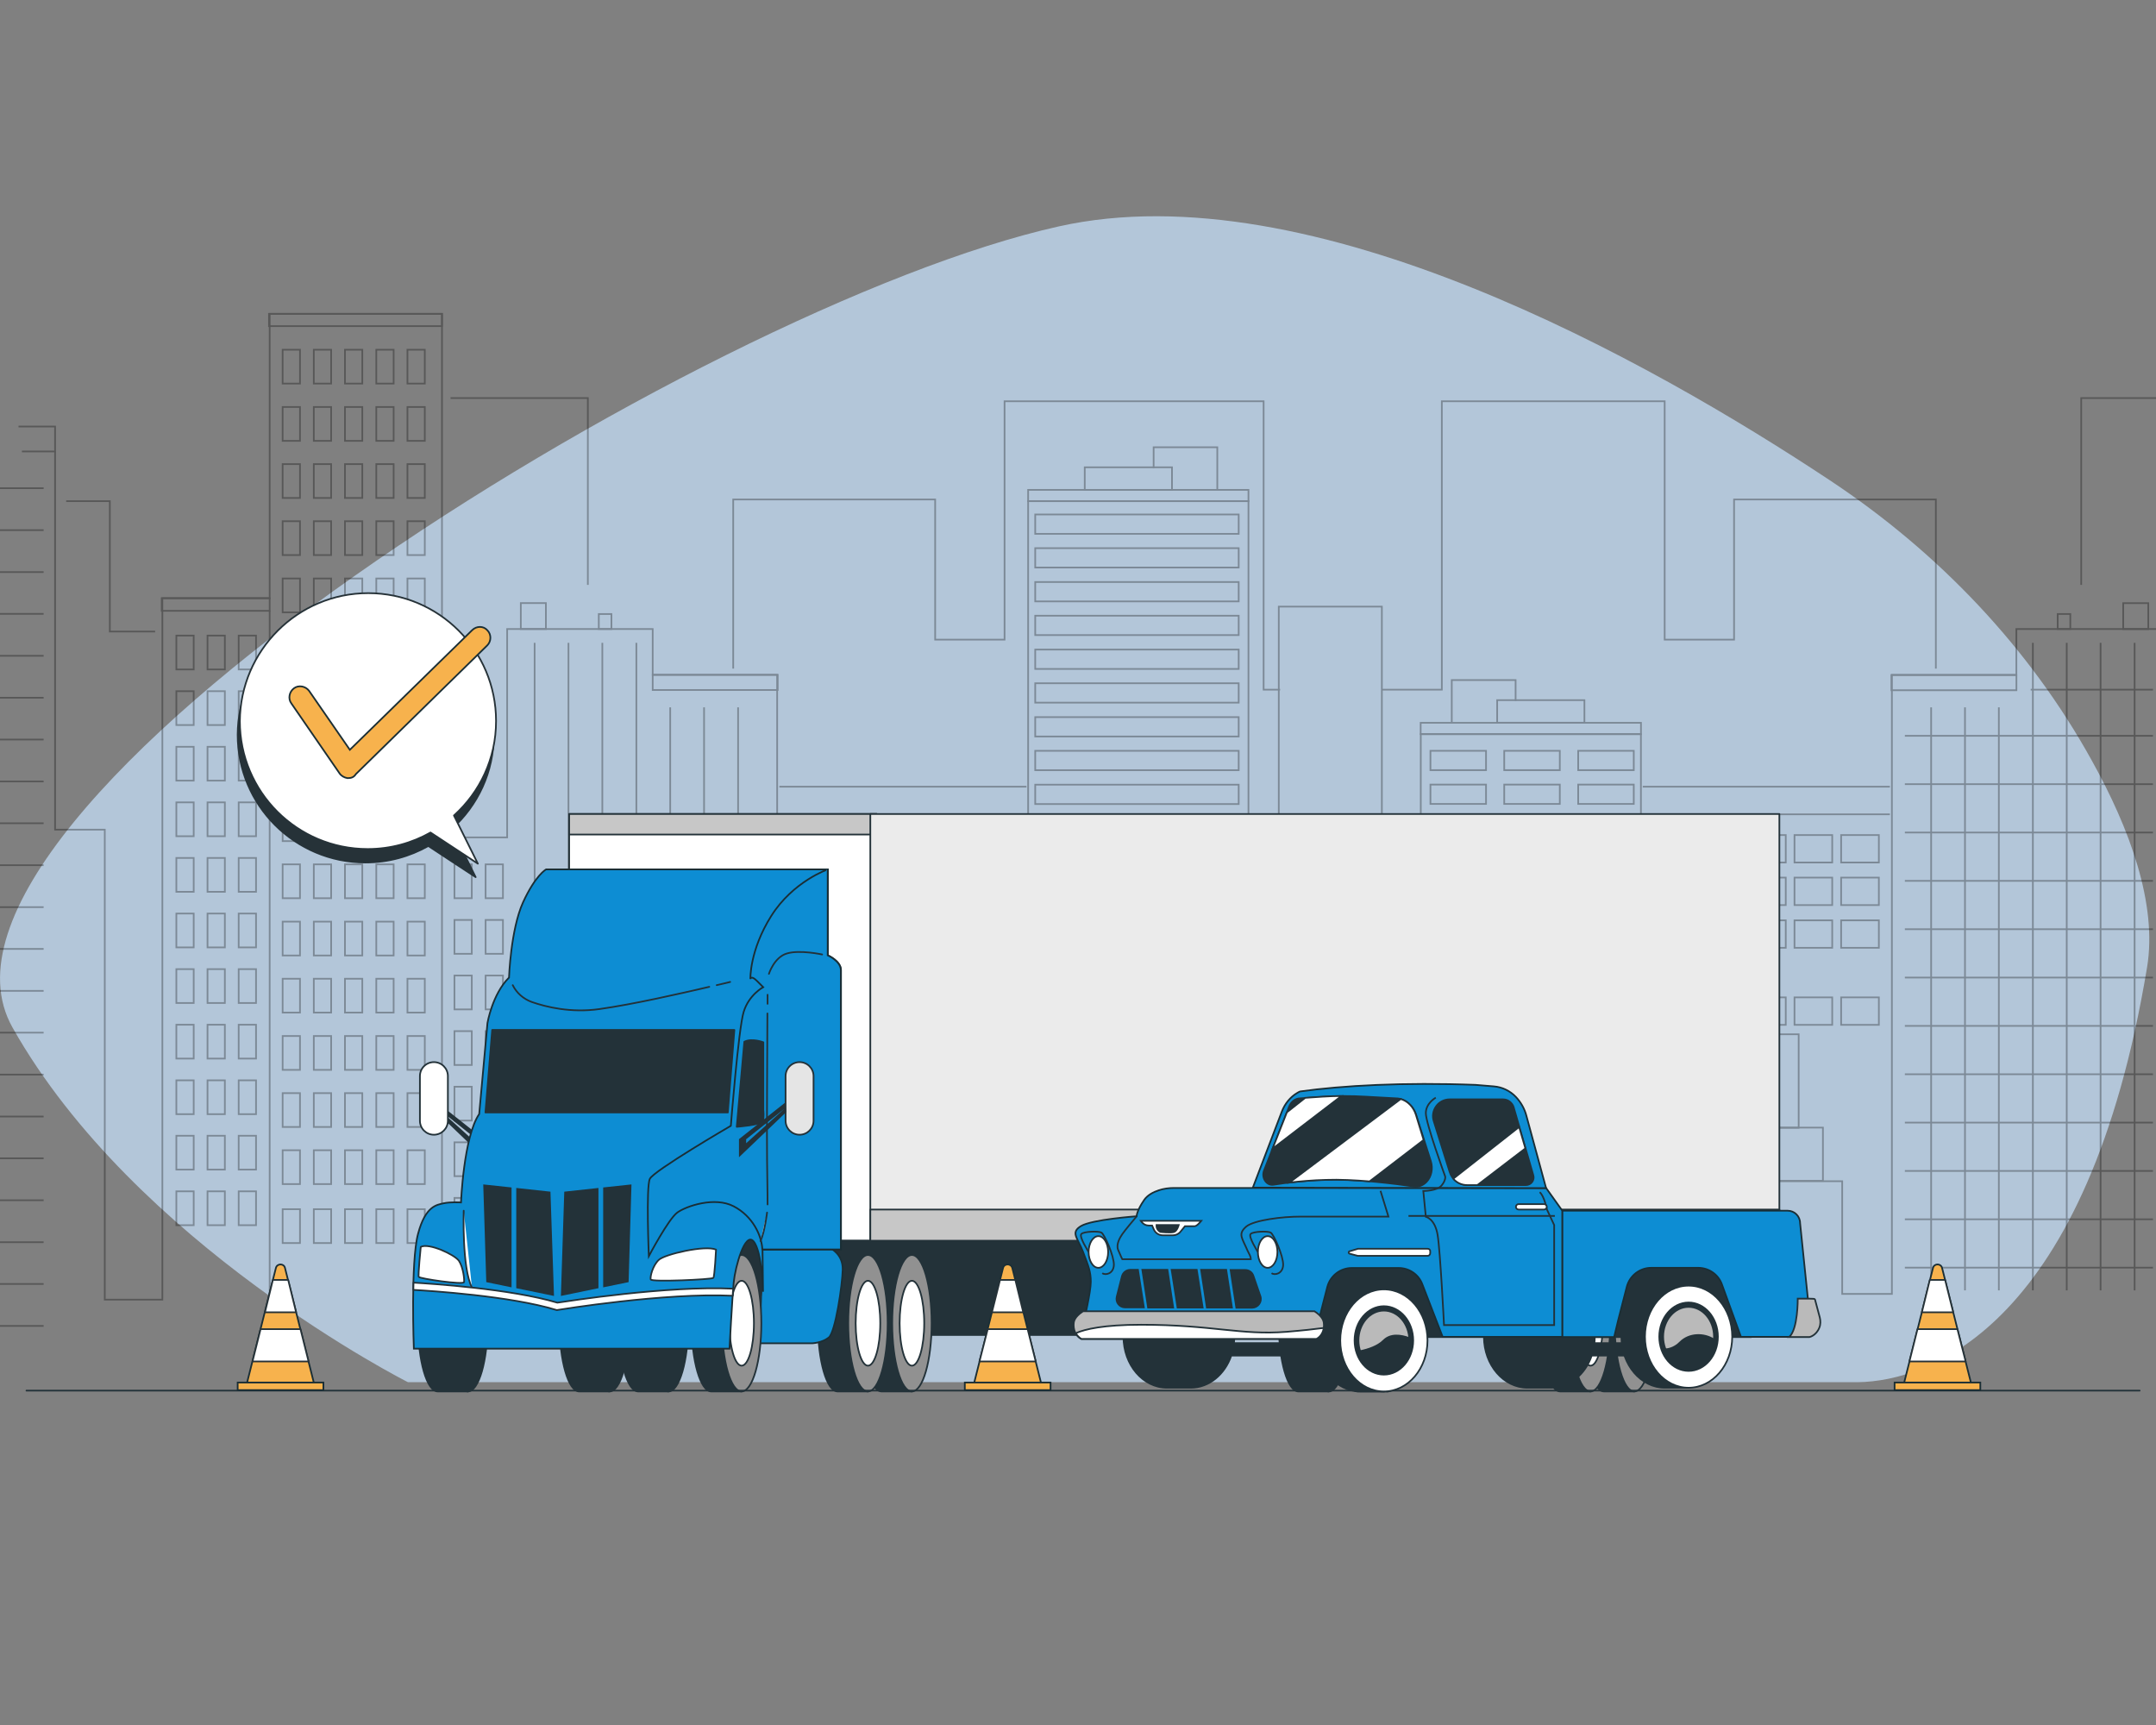 <?xml version="1.0" encoding="utf-8"?>
<!-- Generator: Adobe Illustrator 27.9.0, SVG Export Plug-In . SVG Version: 6.00 Build 0)  -->
<svg version="1.1" id="Слой_1" xmlns="http://www.w3.org/2000/svg" xmlns:xlink="http://www.w3.org/1999/xlink" x="0px" y="0px"
	 viewBox="0 0 1280 1024" style="enable-background:new 0 0 1280 1024;" xml:space="preserve">
<rect x="0" y="0" width="1280" height="1024" fill="#808080" stroke="none"/>
<style type="text/css">
	.st0{opacity:0.7;fill:#CAE5FF;}
	.st1{opacity:0.31;}
	.st2{fill:none;stroke:#000000;stroke-miterlimit:10;}
	.st3{fill:#233239;stroke:#233239;stroke-linecap:round;stroke-linejoin:round;stroke-miterlimit:10;}
	.st4{fill:#FFFFFF;stroke:#233239;stroke-linecap:round;stroke-linejoin:round;stroke-miterlimit:10;}
	.st5{fill:#C7C7C7;stroke:#233239;stroke-linecap:round;stroke-linejoin:round;stroke-miterlimit:10;}
	.st6{fill:#EBEBEB;stroke:#233239;stroke-linecap:round;stroke-linejoin:round;stroke-miterlimit:10;}
	.st7{fill:#233239;stroke:#233239;stroke-width:0.75;stroke-miterlimit:10;}
	.st8{fill:#919191;stroke:#233239;stroke-linecap:round;stroke-linejoin:round;stroke-miterlimit:10;}
	.st9{fill:#0D8DD3;stroke:#1A2E35;stroke-miterlimit:10;}
	.st10{fill:none;stroke:#233239;stroke-linecap:round;stroke-linejoin:round;stroke-miterlimit:10;}
	.st11{fill:#233239;}
	.st12{fill:#E5E5E5;stroke:#233239;stroke-linecap:round;stroke-linejoin:round;stroke-miterlimit:10;}
	.st13{fill:#233239;stroke:#233239;stroke-miterlimit:10;}
	.st14{fill:#FFFFFF;stroke:#233239;stroke-miterlimit:10;}
	.st15{fill:#BABABA;stroke:#233239;stroke-miterlimit:10;}
	.st16{fill:none;stroke:#233239;stroke-miterlimit:10;}
	.st17{fill:#F7B24D;stroke:#1A2E35;stroke-miterlimit:10;}
	.st18{fill:#FFFFFF;stroke:#263238;stroke-linecap:round;stroke-linejoin:round;stroke-miterlimit:10;}
	.st19{fill:#263238;stroke:#263238;stroke-linecap:round;stroke-linejoin:round;stroke-miterlimit:10;}
</style>
<path class="st0" d="M1241.9,451.5c-36.9-66.8-90.8-123.5-155.7-166.5c-106.1-70.3-307.5-184.1-457.6-150.6
	C415.3,181.9-65.1,481.1,7.4,609.9c72.5,128.8,234.8,210.6,234.8,210.6H1103c43.3-0.6,136.5-34.4,171.7-246.3
	C1280.9,536.7,1264.4,491.9,1241.9,451.5z"/>
<g class="st1">
	<g>
		<polyline class="st2" points="32.7,268 32.7,492.5 62.2,492.5 62.2,771.5 96.4,771.5 96.4,355.1 160.1,355.1 160.1,186.3 
			262.4,186.3 262.4,497.1 301.1,497.1 301.1,373.4 387.5,373.4 387.5,400.6 461.4,400.6 461.4,768.1 491,768.1 491,701.2 
			571.7,701.2 571.7,767 610.4,767 610.4,297.5 741.2,297.5 741.2,746.6 778.7,746.6 		"/>
		<polyline class="st2" points="13,268 32.7,268 32.7,253.2 11,253.2 		"/>
		<rect x="96" y="355.1" class="st2" width="64.1" height="7.5"/>
		<rect x="159.7" y="186.3" class="st2" width="102.7" height="7.3"/>
		<rect x="309.2" y="358" class="st2" width="14.9" height="15.4"/>
		<rect x="355.5" y="364.5" class="st2" width="7.5" height="8.9"/>
		<rect x="387.5" y="400.6" class="st2" width="74.2" height="9"/>
		<rect x="610.4" y="290.8" class="st2" width="130.8" height="6.7"/>
		<rect x="644" y="277.4" class="st2" width="51.8" height="13.4"/>
		<polyline class="st2" points="684.9,277.9 684.9,265.5 722.7,265.5 722.7,290.3 		"/>
		<polyline class="st2" points="435.3,396.9 435.3,296.5 555.2,296.5 555.2,379.7 596.4,379.7 596.4,238.2 750.2,238.2 750.2,409.4 
			760,409.4 		"/>
		<polyline class="st2" points="349,347.2 349,236.3 267.5,236.3 		"/>
		<polyline class="st2" points="92.1,374.9 65.2,374.9 65.2,297.5 39.3,297.5 		"/>
		<g>
			<rect x="167.8" y="207.6" class="st2" width="10.3" height="20.1"/>
			<rect x="186.3" y="207.6" class="st2" width="10.3" height="20.1"/>
			<rect x="204.8" y="207.6" class="st2" width="10.3" height="20.1"/>
			<rect x="223.4" y="207.6" class="st2" width="10.3" height="20.1"/>
			<rect x="241.9" y="207.6" class="st2" width="10.3" height="20.1"/>
		</g>
		<g>
			<rect x="167.8" y="241.6" class="st2" width="10.3" height="20.1"/>
			<rect x="186.3" y="241.6" class="st2" width="10.3" height="20.1"/>
			<rect x="204.8" y="241.6" class="st2" width="10.3" height="20.1"/>
			<rect x="223.4" y="241.6" class="st2" width="10.3" height="20.1"/>
			<rect x="241.9" y="241.6" class="st2" width="10.3" height="20.1"/>
		</g>
		<g>
			<rect x="167.8" y="275.5" class="st2" width="10.3" height="20.1"/>
			<rect x="186.3" y="275.5" class="st2" width="10.3" height="20.1"/>
			<rect x="204.8" y="275.5" class="st2" width="10.3" height="20.1"/>
			<rect x="223.4" y="275.5" class="st2" width="10.3" height="20.1"/>
			<rect x="241.9" y="275.5" class="st2" width="10.3" height="20.1"/>
		</g>
		<g>
			<rect x="167.8" y="309.4" class="st2" width="10.3" height="20.1"/>
			<rect x="186.3" y="309.4" class="st2" width="10.3" height="20.1"/>
			<rect x="204.8" y="309.4" class="st2" width="10.3" height="20.1"/>
			<rect x="223.4" y="309.4" class="st2" width="10.3" height="20.1"/>
			<rect x="241.9" y="309.4" class="st2" width="10.3" height="20.1"/>
		</g>
		<g>
			<rect x="167.8" y="343.4" class="st2" width="10.3" height="20.1"/>
			<rect x="186.3" y="343.4" class="st2" width="10.3" height="20.1"/>
			<rect x="204.8" y="343.4" class="st2" width="10.3" height="20.1"/>
			<rect x="223.4" y="343.4" class="st2" width="10.3" height="20.1"/>
			<rect x="241.9" y="343.4" class="st2" width="10.3" height="20.1"/>
		</g>
		<g>
			<rect x="167.8" y="377.3" class="st2" width="10.3" height="20.1"/>
			<rect x="186.3" y="377.3" class="st2" width="10.3" height="20.1"/>
			<rect x="204.8" y="377.3" class="st2" width="10.3" height="20.1"/>
			<rect x="223.4" y="377.3" class="st2" width="10.3" height="20.1"/>
			<rect x="241.9" y="377.3" class="st2" width="10.3" height="20.1"/>
		</g>
		<g>
			<g>
				<rect x="104.7" y="377.3" class="st2" width="10.3" height="20.1"/>
				<rect x="123.2" y="377.3" class="st2" width="10.3" height="20.1"/>
				<rect x="141.7" y="377.3" class="st2" width="10.3" height="20.1"/>
			</g>
			<g>
				<rect x="104.7" y="410.3" class="st2" width="10.3" height="20.1"/>
				<rect x="123.2" y="410.3" class="st2" width="10.3" height="20.1"/>
				<rect x="141.7" y="410.3" class="st2" width="10.3" height="20.1"/>
			</g>
			<g>
				<rect x="104.7" y="443.3" class="st2" width="10.3" height="20.1"/>
				<rect x="123.2" y="443.3" class="st2" width="10.3" height="20.1"/>
				<rect x="141.7" y="443.3" class="st2" width="10.3" height="20.1"/>
			</g>
			<g>
				<rect x="104.7" y="476.3" class="st2" width="10.3" height="20.1"/>
				<rect x="123.2" y="476.3" class="st2" width="10.3" height="20.1"/>
				<rect x="141.7" y="476.3" class="st2" width="10.3" height="20.1"/>
			</g>
			<g>
				<rect x="104.7" y="509.3" class="st2" width="10.3" height="20.1"/>
				<rect x="123.2" y="509.3" class="st2" width="10.3" height="20.1"/>
				<rect x="141.7" y="509.3" class="st2" width="10.3" height="20.1"/>
			</g>
			<g>
				<rect x="104.7" y="542.3" class="st2" width="10.3" height="20.1"/>
				<rect x="123.2" y="542.3" class="st2" width="10.3" height="20.1"/>
				<rect x="141.7" y="542.3" class="st2" width="10.3" height="20.1"/>
			</g>
			<g>
				<rect x="104.7" y="575.3" class="st2" width="10.3" height="20.1"/>
				<rect x="123.2" y="575.3" class="st2" width="10.3" height="20.1"/>
				<rect x="141.7" y="575.3" class="st2" width="10.3" height="20.1"/>
			</g>
			<g>
				<rect x="104.7" y="608.3" class="st2" width="10.3" height="20.1"/>
				<rect x="123.2" y="608.3" class="st2" width="10.3" height="20.1"/>
				<rect x="141.7" y="608.3" class="st2" width="10.3" height="20.1"/>
			</g>
			<g>
				<rect x="104.7" y="641.3" class="st2" width="10.3" height="20.1"/>
				<rect x="123.2" y="641.3" class="st2" width="10.3" height="20.1"/>
				<rect x="141.7" y="641.3" class="st2" width="10.3" height="20.1"/>
			</g>
			<g>
				<rect x="104.7" y="674.2" class="st2" width="10.3" height="20.1"/>
				<rect x="123.2" y="674.2" class="st2" width="10.3" height="20.1"/>
				<rect x="141.7" y="674.2" class="st2" width="10.3" height="20.1"/>
			</g>
			<g>
				<rect x="104.7" y="707.2" class="st2" width="10.3" height="20.1"/>
				<rect x="123.2" y="707.2" class="st2" width="10.3" height="20.1"/>
				<rect x="141.7" y="707.2" class="st2" width="10.3" height="20.1"/>
			</g>
		</g>
		<g>
			<g>
				<rect x="269.8" y="513.1" class="st2" width="10.3" height="20.1"/>
				<rect x="288.3" y="513.1" class="st2" width="10.3" height="20.1"/>
			</g>
			<g>
				<rect x="269.8" y="546.1" class="st2" width="10.3" height="20.1"/>
				<rect x="288.3" y="546.1" class="st2" width="10.3" height="20.1"/>
			</g>
			<g>
				<rect x="269.8" y="579.1" class="st2" width="10.3" height="20.1"/>
				<rect x="288.3" y="579.1" class="st2" width="10.3" height="20.1"/>
			</g>
			<g>
				<rect x="269.8" y="612.1" class="st2" width="10.3" height="20.1"/>
				<rect x="288.3" y="612.1" class="st2" width="10.3" height="20.1"/>
			</g>
			<g>
				<rect x="269.8" y="645.1" class="st2" width="10.3" height="20.1"/>
				<rect x="288.3" y="645.1" class="st2" width="10.3" height="20.1"/>
			</g>
			<g>
				<rect x="269.8" y="678.1" class="st2" width="10.3" height="20.1"/>
				<rect x="288.3" y="678.1" class="st2" width="10.3" height="20.1"/>
			</g>
			<g>
				<rect x="269.8" y="711.1" class="st2" width="10.3" height="20.1"/>
				<rect x="288.3" y="711.1" class="st2" width="10.3" height="20.1"/>
			</g>
		</g>
		<g>
			<rect x="167.8" y="411.3" class="st2" width="10.3" height="20.1"/>
			<rect x="186.3" y="411.3" class="st2" width="10.3" height="20.1"/>
			<rect x="204.8" y="411.3" class="st2" width="10.3" height="20.1"/>
			<rect x="223.4" y="411.3" class="st2" width="10.3" height="20.1"/>
			<rect x="241.9" y="411.3" class="st2" width="10.3" height="20.1"/>
		</g>
		<g>
			<rect x="167.8" y="445.2" class="st2" width="10.3" height="20.1"/>
			<rect x="186.3" y="445.2" class="st2" width="10.3" height="20.1"/>
			<rect x="204.8" y="445.2" class="st2" width="10.3" height="20.1"/>
			<rect x="223.4" y="445.2" class="st2" width="10.3" height="20.1"/>
			<rect x="241.9" y="445.2" class="st2" width="10.3" height="20.1"/>
		</g>
		<g>
			<rect x="167.8" y="479.2" class="st2" width="10.3" height="20.1"/>
			<rect x="186.3" y="479.2" class="st2" width="10.3" height="20.1"/>
			<rect x="204.8" y="479.2" class="st2" width="10.3" height="20.1"/>
			<rect x="223.4" y="479.2" class="st2" width="10.3" height="20.1"/>
			<rect x="241.9" y="479.2" class="st2" width="10.3" height="20.1"/>
		</g>
		<g>
			<rect x="167.8" y="513.1" class="st2" width="10.3" height="20.1"/>
			<rect x="186.3" y="513.1" class="st2" width="10.3" height="20.1"/>
			<rect x="204.8" y="513.1" class="st2" width="10.3" height="20.1"/>
			<rect x="223.4" y="513.1" class="st2" width="10.3" height="20.1"/>
			<rect x="241.9" y="513.1" class="st2" width="10.3" height="20.1"/>
		</g>
		<g>
			<rect x="167.8" y="547.1" class="st2" width="10.3" height="20.1"/>
			<rect x="186.3" y="547.1" class="st2" width="10.3" height="20.1"/>
			<rect x="204.8" y="547.1" class="st2" width="10.3" height="20.1"/>
			<rect x="223.4" y="547.1" class="st2" width="10.3" height="20.1"/>
			<rect x="241.9" y="547.1" class="st2" width="10.3" height="20.1"/>
		</g>
		<g>
			<rect x="167.8" y="581" class="st2" width="10.3" height="20.1"/>
			<rect x="186.3" y="581" class="st2" width="10.3" height="20.1"/>
			<rect x="204.8" y="581" class="st2" width="10.3" height="20.1"/>
			<rect x="223.4" y="581" class="st2" width="10.3" height="20.1"/>
			<rect x="241.9" y="581" class="st2" width="10.3" height="20.1"/>
		</g>
		<g>
			<rect x="167.8" y="615" class="st2" width="10.3" height="20.1"/>
			<rect x="186.3" y="615" class="st2" width="10.3" height="20.1"/>
			<rect x="204.8" y="615" class="st2" width="10.3" height="20.1"/>
			<rect x="223.4" y="615" class="st2" width="10.3" height="20.1"/>
			<rect x="241.9" y="615" class="st2" width="10.3" height="20.1"/>
		</g>
		<g>
			<rect x="167.8" y="648.9" class="st2" width="10.3" height="20.1"/>
			<rect x="186.3" y="648.9" class="st2" width="10.3" height="20.1"/>
			<rect x="204.8" y="648.9" class="st2" width="10.3" height="20.1"/>
			<rect x="223.4" y="648.9" class="st2" width="10.3" height="20.1"/>
			<rect x="241.9" y="648.9" class="st2" width="10.3" height="20.1"/>
		</g>
		<g>
			<rect x="167.8" y="682.8" class="st2" width="10.3" height="20.1"/>
			<rect x="186.3" y="682.8" class="st2" width="10.3" height="20.1"/>
			<rect x="204.8" y="682.8" class="st2" width="10.3" height="20.1"/>
			<rect x="223.4" y="682.8" class="st2" width="10.3" height="20.1"/>
			<rect x="241.9" y="682.8" class="st2" width="10.3" height="20.1"/>
		</g>
		<g>
			<rect x="167.8" y="717.8" class="st2" width="10.3" height="20.1"/>
			<rect x="186.3" y="717.8" class="st2" width="10.3" height="20.1"/>
			<rect x="204.8" y="717.8" class="st2" width="10.3" height="20.1"/>
			<rect x="223.4" y="717.8" class="st2" width="10.3" height="20.1"/>
			<rect x="241.9" y="717.8" class="st2" width="10.3" height="20.1"/>
		</g>
		<line class="st2" x1="160.1" y1="362.5" x2="160.1" y2="771.8"/>
		<line class="st2" x1="317.4" y1="381.6" x2="317.4" y2="766"/>
		<line class="st2" x1="337.5" y1="381.6" x2="337.5" y2="766"/>
		<line class="st2" x1="357.6" y1="381.6" x2="357.6" y2="766"/>
		<line class="st2" x1="377.8" y1="381.6" x2="377.8" y2="766"/>
		<line class="st2" x1="397.9" y1="419.9" x2="397.9" y2="766"/>
		<line class="st2" x1="418" y1="419.9" x2="418" y2="766"/>
		<line class="st2" x1="438.2" y1="419.9" x2="438.2" y2="766"/>
		<line class="st2" x1="-1.9" y1="289.8" x2="25.9" y2="289.8"/>
		<line class="st2" x1="-1.9" y1="314.7" x2="25.9" y2="314.7"/>
		<line class="st2" x1="-1.9" y1="339.6" x2="25.9" y2="339.6"/>
		<line class="st2" x1="-1.9" y1="364.4" x2="25.9" y2="364.4"/>
		<line class="st2" x1="-1.9" y1="389.3" x2="25.9" y2="389.3"/>
		<line class="st2" x1="-1.9" y1="414.2" x2="25.9" y2="414.2"/>
		<line class="st2" x1="-1.9" y1="439" x2="25.9" y2="439"/>
		<line class="st2" x1="-1.9" y1="463.9" x2="25.9" y2="463.9"/>
		<line class="st2" x1="-1.9" y1="488.7" x2="25.9" y2="488.7"/>
		<line class="st2" x1="-1.9" y1="513.6" x2="25.9" y2="513.6"/>
		<line class="st2" x1="-1.9" y1="538.5" x2="25.9" y2="538.5"/>
		<line class="st2" x1="-1.9" y1="563.3" x2="25.9" y2="563.3"/>
		<line class="st2" x1="-1.9" y1="588.2" x2="25.9" y2="588.2"/>
		<line class="st2" x1="-1.9" y1="613" x2="25.9" y2="613"/>
		<line class="st2" x1="-1.9" y1="637.9" x2="25.9" y2="637.9"/>
		<line class="st2" x1="-1.9" y1="662.8" x2="25.9" y2="662.8"/>
		<line class="st2" x1="-1.9" y1="687.6" x2="25.9" y2="687.6"/>
		<line class="st2" x1="-1.9" y1="712.5" x2="25.9" y2="712.5"/>
		<line class="st2" x1="-1.9" y1="737.4" x2="25.9" y2="737.4"/>
		<line class="st2" x1="-1.9" y1="762.2" x2="25.9" y2="762.2"/>
		<line class="st2" x1="-1.9" y1="787.1" x2="25.9" y2="787.1"/>
		<rect x="614.6" y="445.7" class="st2" width="120.8" height="11.5"/>
		<rect x="614.6" y="425.7" class="st2" width="120.8" height="11.5"/>
		<rect x="614.6" y="405.6" class="st2" width="120.8" height="11.5"/>
		<rect x="614.6" y="385.6" class="st2" width="120.8" height="11.5"/>
		<rect x="614.6" y="365.5" class="st2" width="120.8" height="11.5"/>
		<rect x="614.6" y="345.5" class="st2" width="120.8" height="11.5"/>
		<rect x="614.6" y="325.4" class="st2" width="120.8" height="11.5"/>
		<rect x="614.6" y="305.4" class="st2" width="120.8" height="11.5"/>
		<rect x="614.6" y="465.8" class="st2" width="120.8" height="11.5"/>
		<rect x="614.6" y="485.9" class="st2" width="120.8" height="11.5"/>
		<rect x="614.6" y="505.9" class="st2" width="120.8" height="11.5"/>
		<rect x="614.6" y="526" class="st2" width="120.8" height="11.5"/>
		<rect x="614.6" y="546.1" class="st2" width="120.8" height="11.5"/>
		<rect x="614.6" y="566.2" class="st2" width="120.8" height="11.5"/>
		<rect x="614.6" y="586.3" class="st2" width="120.8" height="11.5"/>
		<rect x="614.6" y="606.4" class="st2" width="120.8" height="11.5"/>
		<rect x="614.6" y="626.4" class="st2" width="120.8" height="11.5"/>
		<rect x="614.6" y="646.5" class="st2" width="120.8" height="11.5"/>
		<rect x="614.6" y="666.6" class="st2" width="120.8" height="11.5"/>
		<rect x="614.6" y="686.7" class="st2" width="120.8" height="11.5"/>
		<rect x="614.6" y="706.8" class="st2" width="120.8" height="11.5"/>
		<rect x="614.6" y="726.8" class="st2" width="120.8" height="11.5"/>
		<rect x="614.6" y="746.9" class="st2" width="120.8" height="11.5"/>
		<rect x="614.6" y="767" class="st2" width="120.8" height="11.5"/>
		<rect x="502.4" y="669.5" class="st2" width="60.4" height="31.6"/>
		<rect x="516.8" y="614" class="st2" width="31.6" height="55.5"/>
		<line class="st2" x1="262.4" y1="497.1" x2="262.4" y2="771"/>
		<line class="st2" x1="609.4" y1="467" x2="462.7" y2="467"/>
		<line class="st2" x1="609.4" y1="483.4" x2="462.7" y2="483.4"/>
		<g>
			<rect x="469.2" y="495.6" class="st2" width="22.4" height="16.3"/>
			<rect x="496.8" y="495.6" class="st2" width="22.4" height="16.3"/>
			<rect x="524.4" y="495.6" class="st2" width="22.4" height="16.3"/>
			<rect x="552" y="495.6" class="st2" width="22.4" height="16.3"/>
			<rect x="579.6" y="495.6" class="st2" width="22.4" height="16.3"/>
		</g>
		<g>
			<rect x="469.2" y="521" class="st2" width="22.4" height="16.3"/>
			<rect x="496.8" y="521" class="st2" width="22.4" height="16.3"/>
			<rect x="524.4" y="521" class="st2" width="22.4" height="16.3"/>
			<rect x="552" y="521" class="st2" width="22.4" height="16.3"/>
			<rect x="579.6" y="521" class="st2" width="22.4" height="16.3"/>
		</g>
		<g>
			<rect x="469.2" y="546.3" class="st2" width="22.4" height="16.3"/>
			<rect x="496.8" y="546.3" class="st2" width="22.4" height="16.3"/>
			<rect x="524.4" y="546.3" class="st2" width="22.4" height="16.3"/>
			<rect x="552" y="546.3" class="st2" width="22.4" height="16.3"/>
			<rect x="579.6" y="546.3" class="st2" width="22.4" height="16.3"/>
		</g>
		<g>
			<rect x="469.2" y="592.1" class="st2" width="22.4" height="16.3"/>
			<rect x="496.8" y="592.1" class="st2" width="22.4" height="16.3"/>
			<rect x="524.4" y="592.1" class="st2" width="22.4" height="16.3"/>
			<rect x="552" y="592.1" class="st2" width="22.4" height="16.3"/>
			<rect x="579.6" y="592.1" class="st2" width="22.4" height="16.3"/>
		</g>
	</g>
	<g>
		<polyline class="st2" points="1552,268 1552,492.5 1522.4,492.5 1522.4,771.5 1488.3,771.5 1488.3,486.3 1424.6,486.3 
			1424.6,186.3 1322.2,186.3 1322.2,497.1 1283.6,497.1 1283.6,373.4 1197.1,373.4 1197.1,400.6 1123.2,400.6 1123.2,768.1 
			1093.7,768.1 1093.7,701.2 1012.9,701.2 1012.9,767 974.2,767 974.2,435.8 843.5,435.8 843.5,746.6 805.9,746.6 		"/>
		<polyline class="st2" points="1571.7,268 1552,268 1552,253.2 1573.7,253.2 		"/>
		
			<rect x="1424.6" y="486.3" transform="matrix(-1 -1.224647e-16 1.224647e-16 -1 2913.274 980.127)" class="st2" width="64.1" height="7.5"/>
		
			<rect x="1322.2" y="186.3" transform="matrix(-1 -1.224647e-16 1.224647e-16 -1 2747.149 379.84)" class="st2" width="102.7" height="7.3"/>
		
			<rect x="1260.5" y="358" transform="matrix(-1 -1.224647e-16 1.224647e-16 -1 2535.928 731.434)" class="st2" width="14.9" height="15.4"/>
		
			<rect x="1221.6" y="364.5" transform="matrix(-1 -1.224647e-16 1.224647e-16 -1 2450.733 737.893)" class="st2" width="7.5" height="8.9"/>
		
			<rect x="1123" y="400.6" transform="matrix(-1 -1.224647e-16 1.224647e-16 -1 2320.132 810.34)" class="st2" width="74.2" height="9"/>
		
			<rect x="843.5" y="429.1" transform="matrix(-1 -1.224647e-16 1.224647e-16 -1 1817.731 864.877)" class="st2" width="130.8" height="6.7"/>
		
			<rect x="888.8" y="415.7" transform="matrix(-1 -1.224647e-16 1.224647e-16 -1 1829.457 844.72)" class="st2" width="51.8" height="13.4"/>
		<polyline class="st2" points="899.8,416.1 899.8,403.7 861.9,403.7 861.9,428.6 		"/>
		<polyline class="st2" points="1149.3,396.9 1149.3,296.5 1029.5,296.5 1029.5,379.7 988.3,379.7 988.3,238.2 856,238.2 856,409.4 
			820.4,409.4 		"/>
		<polyline class="st2" points="759.2,586.8 759.2,360.1 820.4,360.1 820.4,576.8 835.5,576.8 		"/>
		<polyline class="st2" points="1235.6,347.2 1235.6,236.3 1317.1,236.3 		"/>
		<polyline class="st2" points="1545.3,297.5 1519.4,297.5 1519.4,422.5 1492.6,422.5 1492.6,351 1476,351 1476,409 1463.9,409 
			1463.9,325.2 1447.7,325.2 1447.7,407.4 1430.8,407.4 		"/>
		<g>
			
				<rect x="1406.6" y="207.6" transform="matrix(-1 -1.224647e-16 1.224647e-16 -1 2823.422 435.293)" class="st2" width="10.3" height="20.1"/>
			
				<rect x="1388" y="207.6" transform="matrix(-1 -1.224647e-16 1.224647e-16 -1 2786.38 435.293)" class="st2" width="10.3" height="20.1"/>
			
				<rect x="1369.5" y="207.6" transform="matrix(-1 -1.224647e-16 1.224647e-16 -1 2749.337 435.293)" class="st2" width="10.3" height="20.1"/>
			
				<rect x="1351" y="207.6" transform="matrix(-1 -1.224647e-16 1.224647e-16 -1 2712.294 435.293)" class="st2" width="10.3" height="20.1"/>
			
				<rect x="1332.5" y="207.6" transform="matrix(-1 -1.224647e-16 1.224647e-16 -1 2675.251 435.293)" class="st2" width="10.3" height="20.1"/>
		</g>
		<g>
			
				<rect x="1406.6" y="241.6" transform="matrix(-1 -1.224647e-16 1.224647e-16 -1 2823.422 503.184)" class="st2" width="10.3" height="20.1"/>
			
				<rect x="1388" y="241.6" transform="matrix(-1 -1.224647e-16 1.224647e-16 -1 2786.38 503.184)" class="st2" width="10.3" height="20.1"/>
			
				<rect x="1369.5" y="241.6" transform="matrix(-1 -1.224647e-16 1.224647e-16 -1 2749.337 503.184)" class="st2" width="10.3" height="20.1"/>
			
				<rect x="1351" y="241.6" transform="matrix(-1 -1.224647e-16 1.224647e-16 -1 2712.294 503.184)" class="st2" width="10.3" height="20.1"/>
			
				<rect x="1332.5" y="241.6" transform="matrix(-1 -1.224647e-16 1.224647e-16 -1 2675.251 503.184)" class="st2" width="10.3" height="20.1"/>
		</g>
		<g>
			
				<rect x="1406.6" y="275.5" transform="matrix(-1 -1.224647e-16 1.224647e-16 -1 2823.422 571.077)" class="st2" width="10.3" height="20.1"/>
			
				<rect x="1388" y="275.5" transform="matrix(-1 -1.224647e-16 1.224647e-16 -1 2786.38 571.077)" class="st2" width="10.3" height="20.1"/>
			
				<rect x="1369.5" y="275.5" transform="matrix(-1 -1.224647e-16 1.224647e-16 -1 2749.337 571.077)" class="st2" width="10.3" height="20.1"/>
			
				<rect x="1351" y="275.5" transform="matrix(-1 -1.224647e-16 1.224647e-16 -1 2712.294 571.077)" class="st2" width="10.3" height="20.1"/>
			
				<rect x="1332.5" y="275.5" transform="matrix(-1 -1.224647e-16 1.224647e-16 -1 2675.251 571.077)" class="st2" width="10.3" height="20.1"/>
		</g>
		<g>
			
				<rect x="1406.6" y="309.4" transform="matrix(-1 -1.224647e-16 1.224647e-16 -1 2823.422 638.968)" class="st2" width="10.3" height="20.1"/>
			
				<rect x="1388" y="309.4" transform="matrix(-1 -1.224647e-16 1.224647e-16 -1 2786.38 638.968)" class="st2" width="10.3" height="20.1"/>
			
				<rect x="1369.5" y="309.4" transform="matrix(-1 -1.224647e-16 1.224647e-16 -1 2749.337 638.968)" class="st2" width="10.3" height="20.1"/>
			
				<rect x="1351" y="309.4" transform="matrix(-1 -1.224647e-16 1.224647e-16 -1 2712.294 638.968)" class="st2" width="10.3" height="20.1"/>
			
				<rect x="1332.5" y="309.4" transform="matrix(-1 -1.224647e-16 1.224647e-16 -1 2675.251 638.968)" class="st2" width="10.3" height="20.1"/>
		</g>
		<g>
			
				<rect x="1406.6" y="343.4" transform="matrix(-1 -1.224647e-16 1.224647e-16 -1 2823.422 706.86)" class="st2" width="10.3" height="20.1"/>
			
				<rect x="1388" y="343.4" transform="matrix(-1 -1.224647e-16 1.224647e-16 -1 2786.38 706.86)" class="st2" width="10.3" height="20.1"/>
			
				<rect x="1369.5" y="343.4" transform="matrix(-1 -1.224647e-16 1.224647e-16 -1 2749.337 706.86)" class="st2" width="10.3" height="20.1"/>
			
				<rect x="1351" y="343.4" transform="matrix(-1 -1.224647e-16 1.224647e-16 -1 2712.294 706.86)" class="st2" width="10.3" height="20.1"/>
			
				<rect x="1332.5" y="343.4" transform="matrix(-1 -1.224647e-16 1.224647e-16 -1 2675.251 706.86)" class="st2" width="10.3" height="20.1"/>
		</g>
		<g>
			
				<rect x="1406.6" y="377.3" transform="matrix(-1 -1.224647e-16 1.224647e-16 -1 2823.422 774.752)" class="st2" width="10.3" height="20.1"/>
			
				<rect x="1388" y="377.3" transform="matrix(-1 -1.224647e-16 1.224647e-16 -1 2786.38 774.752)" class="st2" width="10.3" height="20.1"/>
			
				<rect x="1369.5" y="377.3" transform="matrix(-1 -1.224647e-16 1.224647e-16 -1 2749.337 774.752)" class="st2" width="10.3" height="20.1"/>
			
				<rect x="1351" y="377.3" transform="matrix(-1 -1.224647e-16 1.224647e-16 -1 2712.294 774.752)" class="st2" width="10.3" height="20.1"/>
			
				<rect x="1332.5" y="377.3" transform="matrix(-1 -1.224647e-16 1.224647e-16 -1 2675.251 774.752)" class="st2" width="10.3" height="20.1"/>
		</g>
		<g>
			<g>
				
					<rect x="1469.7" y="509.3" transform="matrix(-1 -1.224647e-16 1.224647e-16 -1 2949.711 1038.669)" class="st2" width="10.3" height="20.1"/>
				
					<rect x="1451.2" y="509.3" transform="matrix(-1 -1.224647e-16 1.224647e-16 -1 2912.668 1038.669)" class="st2" width="10.3" height="20.1"/>
				
					<rect x="1432.7" y="509.3" transform="matrix(-1 -1.224647e-16 1.224647e-16 -1 2875.625 1038.669)" class="st2" width="10.3" height="20.1"/>
			</g>
			<g>
				
					<rect x="1469.7" y="542.3" transform="matrix(-1 -1.224647e-16 1.224647e-16 -1 2949.711 1104.648)" class="st2" width="10.3" height="20.1"/>
				
					<rect x="1451.2" y="542.3" transform="matrix(-1 -1.224647e-16 1.224647e-16 -1 2912.668 1104.648)" class="st2" width="10.3" height="20.1"/>
				
					<rect x="1432.7" y="542.3" transform="matrix(-1 -1.224647e-16 1.224647e-16 -1 2875.625 1104.648)" class="st2" width="10.3" height="20.1"/>
			</g>
			<g>
				
					<rect x="1469.7" y="575.3" transform="matrix(-1 -1.224647e-16 1.224647e-16 -1 2949.711 1170.628)" class="st2" width="10.3" height="20.1"/>
				
					<rect x="1451.2" y="575.3" transform="matrix(-1 -1.224647e-16 1.224647e-16 -1 2912.668 1170.628)" class="st2" width="10.3" height="20.1"/>
				
					<rect x="1432.7" y="575.3" transform="matrix(-1 -1.224647e-16 1.224647e-16 -1 2875.625 1170.628)" class="st2" width="10.3" height="20.1"/>
			</g>
			<g>
				
					<rect x="1469.7" y="608.3" transform="matrix(-1 -1.224647e-16 1.224647e-16 -1 2949.711 1236.607)" class="st2" width="10.3" height="20.1"/>
				
					<rect x="1451.2" y="608.3" transform="matrix(-1 -1.224647e-16 1.224647e-16 -1 2912.668 1236.607)" class="st2" width="10.3" height="20.1"/>
				
					<rect x="1432.7" y="608.3" transform="matrix(-1 -1.224647e-16 1.224647e-16 -1 2875.625 1236.607)" class="st2" width="10.3" height="20.1"/>
			</g>
			<g>
				
					<rect x="1469.7" y="641.3" transform="matrix(-1 -1.224647e-16 1.224647e-16 -1 2949.711 1302.586)" class="st2" width="10.3" height="20.1"/>
				
					<rect x="1451.2" y="641.3" transform="matrix(-1 -1.224647e-16 1.224647e-16 -1 2912.668 1302.586)" class="st2" width="10.3" height="20.1"/>
				
					<rect x="1432.7" y="641.3" transform="matrix(-1 -1.224647e-16 1.224647e-16 -1 2875.625 1302.586)" class="st2" width="10.3" height="20.1"/>
			</g>
			<g>
				
					<rect x="1469.7" y="674.2" transform="matrix(-1 -1.224647e-16 1.224647e-16 -1 2949.711 1368.566)" class="st2" width="10.3" height="20.1"/>
				
					<rect x="1451.2" y="674.2" transform="matrix(-1 -1.224647e-16 1.224647e-16 -1 2912.668 1368.566)" class="st2" width="10.3" height="20.1"/>
				
					<rect x="1432.7" y="674.2" transform="matrix(-1 -1.224647e-16 1.224647e-16 -1 2875.625 1368.566)" class="st2" width="10.3" height="20.1"/>
			</g>
			<g>
				
					<rect x="1469.7" y="707.2" transform="matrix(-1 -1.224647e-16 1.224647e-16 -1 2949.711 1434.545)" class="st2" width="10.3" height="20.1"/>
				
					<rect x="1451.2" y="707.2" transform="matrix(-1 -1.224647e-16 1.224647e-16 -1 2912.668 1434.545)" class="st2" width="10.3" height="20.1"/>
				
					<rect x="1432.7" y="707.2" transform="matrix(-1 -1.224647e-16 1.224647e-16 -1 2875.625 1434.545)" class="st2" width="10.3" height="20.1"/>
			</g>
		</g>
		<g>
			
				<rect x="1406.6" y="411.3" transform="matrix(-1 -1.224647e-16 1.224647e-16 -1 2823.422 842.644)" class="st2" width="10.3" height="20.1"/>
			
				<rect x="1388" y="411.3" transform="matrix(-1 -1.224647e-16 1.224647e-16 -1 2786.38 842.644)" class="st2" width="10.3" height="20.1"/>
			
				<rect x="1369.5" y="411.3" transform="matrix(-1 -1.224647e-16 1.224647e-16 -1 2749.337 842.644)" class="st2" width="10.3" height="20.1"/>
			
				<rect x="1351" y="411.3" transform="matrix(-1 -1.224647e-16 1.224647e-16 -1 2712.294 842.644)" class="st2" width="10.3" height="20.1"/>
			
				<rect x="1332.5" y="411.3" transform="matrix(-1 -1.224647e-16 1.224647e-16 -1 2675.251 842.644)" class="st2" width="10.3" height="20.1"/>
		</g>
		<g>
			
				<rect x="1406.6" y="445.2" transform="matrix(-1 -1.224647e-16 1.224647e-16 -1 2823.422 910.535)" class="st2" width="10.3" height="20.1"/>
			
				<rect x="1388" y="445.2" transform="matrix(-1 -1.224647e-16 1.224647e-16 -1 2786.38 910.535)" class="st2" width="10.3" height="20.1"/>
			
				<rect x="1369.5" y="445.2" transform="matrix(-1 -1.224647e-16 1.224647e-16 -1 2749.337 910.535)" class="st2" width="10.3" height="20.1"/>
			
				<rect x="1351" y="445.2" transform="matrix(-1 -1.224647e-16 1.224647e-16 -1 2712.294 910.535)" class="st2" width="10.3" height="20.1"/>
			
				<rect x="1332.5" y="445.2" transform="matrix(-1 -1.224647e-16 1.224647e-16 -1 2675.251 910.535)" class="st2" width="10.3" height="20.1"/>
		</g>
		<g>
			
				<rect x="1406.6" y="479.2" transform="matrix(-1 -1.224647e-16 1.224647e-16 -1 2823.422 978.427)" class="st2" width="10.3" height="20.1"/>
			
				<rect x="1388" y="479.2" transform="matrix(-1 -1.224647e-16 1.224647e-16 -1 2786.38 978.427)" class="st2" width="10.3" height="20.1"/>
			
				<rect x="1369.5" y="479.2" transform="matrix(-1 -1.224647e-16 1.224647e-16 -1 2749.337 978.427)" class="st2" width="10.3" height="20.1"/>
			
				<rect x="1351" y="479.2" transform="matrix(-1 -1.224647e-16 1.224647e-16 -1 2712.294 978.427)" class="st2" width="10.3" height="20.1"/>
			
				<rect x="1332.5" y="479.2" transform="matrix(-1 -1.224647e-16 1.224647e-16 -1 2675.251 978.427)" class="st2" width="10.3" height="20.1"/>
		</g>
		<g>
			
				<rect x="1406.6" y="513.1" transform="matrix(-1 -1.224647e-16 1.224647e-16 -1 2823.422 1046.319)" class="st2" width="10.3" height="20.1"/>
			
				<rect x="1388" y="513.1" transform="matrix(-1 -1.224647e-16 1.224647e-16 -1 2786.38 1046.319)" class="st2" width="10.3" height="20.1"/>
			
				<rect x="1369.5" y="513.1" transform="matrix(-1 -1.224647e-16 1.224647e-16 -1 2749.337 1046.319)" class="st2" width="10.3" height="20.1"/>
			
				<rect x="1351" y="513.1" transform="matrix(-1 -1.224647e-16 1.224647e-16 -1 2712.294 1046.319)" class="st2" width="10.3" height="20.1"/>
			
				<rect x="1332.5" y="513.1" transform="matrix(-1 -1.224647e-16 1.224647e-16 -1 2675.251 1046.319)" class="st2" width="10.3" height="20.1"/>
		</g>
		<g>
			
				<rect x="1406.6" y="547.1" transform="matrix(-1 -1.224647e-16 1.224647e-16 -1 2823.422 1114.21)" class="st2" width="10.3" height="20.1"/>
			
				<rect x="1388" y="547.1" transform="matrix(-1 -1.224647e-16 1.224647e-16 -1 2786.38 1114.21)" class="st2" width="10.3" height="20.1"/>
			
				<rect x="1369.5" y="547.1" transform="matrix(-1 -1.224647e-16 1.224647e-16 -1 2749.337 1114.21)" class="st2" width="10.3" height="20.1"/>
			
				<rect x="1351" y="547.1" transform="matrix(-1 -1.224647e-16 1.224647e-16 -1 2712.294 1114.21)" class="st2" width="10.3" height="20.1"/>
			
				<rect x="1332.5" y="547.1" transform="matrix(-1 -1.224647e-16 1.224647e-16 -1 2675.251 1114.21)" class="st2" width="10.3" height="20.1"/>
		</g>
		<g>
			
				<rect x="1406.6" y="581" transform="matrix(-1 -1.224647e-16 1.224647e-16 -1 2823.422 1182.102)" class="st2" width="10.3" height="20.1"/>
			
				<rect x="1388" y="581" transform="matrix(-1 -1.224647e-16 1.224647e-16 -1 2786.38 1182.102)" class="st2" width="10.3" height="20.1"/>
			
				<rect x="1369.5" y="581" transform="matrix(-1 -1.224647e-16 1.224647e-16 -1 2749.337 1182.102)" class="st2" width="10.3" height="20.1"/>
			
				<rect x="1351" y="581" transform="matrix(-1 -1.224647e-16 1.224647e-16 -1 2712.294 1182.102)" class="st2" width="10.3" height="20.1"/>
			
				<rect x="1332.5" y="581" transform="matrix(-1 -1.224647e-16 1.224647e-16 -1 2675.251 1182.102)" class="st2" width="10.3" height="20.1"/>
		</g>
		<g>
			
				<rect x="1406.6" y="615" transform="matrix(-1 -1.224647e-16 1.224647e-16 -1 2823.422 1249.994)" class="st2" width="10.3" height="20.1"/>
			
				<rect x="1388" y="615" transform="matrix(-1 -1.224647e-16 1.224647e-16 -1 2786.38 1249.994)" class="st2" width="10.3" height="20.1"/>
			
				<rect x="1369.5" y="615" transform="matrix(-1 -1.224647e-16 1.224647e-16 -1 2749.337 1249.994)" class="st2" width="10.3" height="20.1"/>
			
				<rect x="1351" y="615" transform="matrix(-1 -1.224647e-16 1.224647e-16 -1 2712.294 1249.994)" class="st2" width="10.3" height="20.1"/>
			
				<rect x="1332.5" y="615" transform="matrix(-1 -1.224647e-16 1.224647e-16 -1 2675.251 1249.994)" class="st2" width="10.3" height="20.1"/>
		</g>
		<g>
			
				<rect x="1406.6" y="648.9" transform="matrix(-1 -1.224647e-16 1.224647e-16 -1 2823.422 1317.886)" class="st2" width="10.3" height="20.1"/>
			
				<rect x="1388" y="648.9" transform="matrix(-1 -1.224647e-16 1.224647e-16 -1 2786.38 1317.886)" class="st2" width="10.3" height="20.1"/>
			
				<rect x="1369.5" y="648.9" transform="matrix(-1 -1.224647e-16 1.224647e-16 -1 2749.337 1317.886)" class="st2" width="10.3" height="20.1"/>
			
				<rect x="1351" y="648.9" transform="matrix(-1 -1.224647e-16 1.224647e-16 -1 2712.294 1317.886)" class="st2" width="10.3" height="20.1"/>
			
				<rect x="1332.5" y="648.9" transform="matrix(-1 -1.224647e-16 1.224647e-16 -1 2675.251 1317.886)" class="st2" width="10.3" height="20.1"/>
		</g>
		<g>
			
				<rect x="1406.6" y="682.8" transform="matrix(-1 -1.224647e-16 1.224647e-16 -1 2823.422 1385.777)" class="st2" width="10.3" height="20.1"/>
			
				<rect x="1388" y="682.8" transform="matrix(-1 -1.224647e-16 1.224647e-16 -1 2786.38 1385.777)" class="st2" width="10.3" height="20.1"/>
			
				<rect x="1369.5" y="682.8" transform="matrix(-1 -1.224647e-16 1.224647e-16 -1 2749.337 1385.777)" class="st2" width="10.3" height="20.1"/>
			
				<rect x="1351" y="682.8" transform="matrix(-1 -1.224647e-16 1.224647e-16 -1 2712.294 1385.777)" class="st2" width="10.3" height="20.1"/>
			
				<rect x="1332.5" y="682.8" transform="matrix(-1 -1.224647e-16 1.224647e-16 -1 2675.251 1385.777)" class="st2" width="10.3" height="20.1"/>
		</g>
		<g>
			
				<rect x="1406.6" y="717.8" transform="matrix(-1 -1.224647e-16 1.224647e-16 -1 2823.422 1455.582)" class="st2" width="10.3" height="20.1"/>
			
				<rect x="1388" y="717.8" transform="matrix(-1 -1.224647e-16 1.224647e-16 -1 2786.38 1455.582)" class="st2" width="10.3" height="20.1"/>
			
				<rect x="1369.5" y="717.8" transform="matrix(-1 -1.224647e-16 1.224647e-16 -1 2749.337 1455.582)" class="st2" width="10.3" height="20.1"/>
			
				<rect x="1351" y="717.8" transform="matrix(-1 -1.224647e-16 1.224647e-16 -1 2712.294 1455.582)" class="st2" width="10.3" height="20.1"/>
			
				<rect x="1332.5" y="717.8" transform="matrix(-1 -1.224647e-16 1.224647e-16 -1 2675.251 1455.582)" class="st2" width="10.3" height="20.1"/>
		</g>
		<line class="st2" x1="1424.6" y1="362.5" x2="1424.6" y2="771.8"/>
		<line class="st2" x1="1267.3" y1="381.6" x2="1267.3" y2="766"/>
		<line class="st2" x1="1247.1" y1="381.6" x2="1247.1" y2="766"/>
		<line class="st2" x1="1227" y1="381.6" x2="1227" y2="766"/>
		<line class="st2" x1="1206.9" y1="381.6" x2="1206.9" y2="766"/>
		<line class="st2" x1="1186.7" y1="419.9" x2="1186.7" y2="766"/>
		<line class="st2" x1="1166.6" y1="419.9" x2="1166.6" y2="766"/>
		<line class="st2" x1="1146.5" y1="419.9" x2="1146.5" y2="766"/>
		
			<rect x="849.2" y="445.7" transform="matrix(-1 -1.224647e-16 1.224647e-16 -1 1731.444 902.886)" class="st2" width="33" height="11.5"/>
		
			<rect x="849.2" y="465.8" transform="matrix(-1 -1.224647e-16 1.224647e-16 -1 1731.444 943.047)" class="st2" width="33" height="11.5"/>
		
			<rect x="849.2" y="485.9" transform="matrix(-1 -1.224647e-16 1.224647e-16 -1 1731.444 983.208)" class="st2" width="33" height="11.5"/>
		
			<rect x="849.2" y="505.9" transform="matrix(-1 -1.224647e-16 1.224647e-16 -1 1731.444 1023.37)" class="st2" width="33" height="11.5"/>
		
			<rect x="849.2" y="526" transform="matrix(-1 -1.224647e-16 1.224647e-16 -1 1731.444 1063.531)" class="st2" width="33" height="11.5"/>
		
			<rect x="849.2" y="546.1" transform="matrix(-1 -1.224647e-16 1.224647e-16 -1 1731.444 1103.693)" class="st2" width="33" height="11.5"/>
		
			<rect x="849.2" y="566.2" transform="matrix(-1 -1.224647e-16 1.224647e-16 -1 1731.444 1143.854)" class="st2" width="33" height="11.5"/>
		
			<rect x="849.2" y="586.3" transform="matrix(-1 -1.224647e-16 1.224647e-16 -1 1731.444 1184.015)" class="st2" width="33" height="11.5"/>
		
			<rect x="849.2" y="606.4" transform="matrix(-1 -1.224647e-16 1.224647e-16 -1 1731.444 1224.176)" class="st2" width="33" height="11.5"/>
		
			<rect x="849.2" y="626.4" transform="matrix(-1 -1.224647e-16 1.224647e-16 -1 1731.444 1264.338)" class="st2" width="33" height="11.5"/>
		
			<rect x="849.2" y="646.5" transform="matrix(-1 -1.224647e-16 1.224647e-16 -1 1731.444 1304.499)" class="st2" width="33" height="11.5"/>
		
			<rect x="849.2" y="666.6" transform="matrix(-1 -1.224647e-16 1.224647e-16 -1 1731.444 1344.66)" class="st2" width="33" height="11.5"/>
		
			<rect x="849.2" y="686.7" transform="matrix(-1 -1.224647e-16 1.224647e-16 -1 1731.444 1384.821)" class="st2" width="33" height="11.5"/>
		
			<rect x="849.2" y="706.8" transform="matrix(-1 -1.224647e-16 1.224647e-16 -1 1731.444 1424.983)" class="st2" width="33" height="11.5"/>
		
			<rect x="849.2" y="726.8" transform="matrix(-1 -1.224647e-16 1.224647e-16 -1 1731.444 1465.144)" class="st2" width="33" height="11.5"/>
		
			<rect x="849.2" y="746.9" transform="matrix(-1 -1.224647e-16 1.224647e-16 -1 1731.444 1505.305)" class="st2" width="33" height="11.5"/>
		
			<rect x="849.2" y="767" transform="matrix(-1 -1.224647e-16 1.224647e-16 -1 1731.444 1545.467)" class="st2" width="33" height="11.5"/>
		
			<rect x="893.1" y="445.7" transform="matrix(-1 -1.224647e-16 1.224647e-16 -1 1819.148 902.886)" class="st2" width="33" height="11.5"/>
		
			<rect x="893.1" y="465.8" transform="matrix(-1 -1.224647e-16 1.224647e-16 -1 1819.148 943.047)" class="st2" width="33" height="11.5"/>
		
			<rect x="893.1" y="485.9" transform="matrix(-1 -1.224647e-16 1.224647e-16 -1 1819.148 983.208)" class="st2" width="33" height="11.5"/>
		
			<rect x="893.1" y="505.9" transform="matrix(-1 -1.224647e-16 1.224647e-16 -1 1819.148 1023.37)" class="st2" width="33" height="11.5"/>
		
			<rect x="893.1" y="526" transform="matrix(-1 -1.224647e-16 1.224647e-16 -1 1819.148 1063.531)" class="st2" width="33" height="11.5"/>
		
			<rect x="893.1" y="546.1" transform="matrix(-1 -1.224647e-16 1.224647e-16 -1 1819.148 1103.693)" class="st2" width="33" height="11.5"/>
		
			<rect x="893.1" y="566.2" transform="matrix(-1 -1.224647e-16 1.224647e-16 -1 1819.148 1143.854)" class="st2" width="33" height="11.5"/>
		
			<rect x="893.1" y="586.3" transform="matrix(-1 -1.224647e-16 1.224647e-16 -1 1819.148 1184.015)" class="st2" width="33" height="11.5"/>
		
			<rect x="893.1" y="606.4" transform="matrix(-1 -1.224647e-16 1.224647e-16 -1 1819.148 1224.176)" class="st2" width="33" height="11.5"/>
		
			<rect x="893.1" y="626.4" transform="matrix(-1 -1.224647e-16 1.224647e-16 -1 1819.148 1264.338)" class="st2" width="33" height="11.5"/>
		
			<rect x="893.1" y="646.5" transform="matrix(-1 -1.224647e-16 1.224647e-16 -1 1819.148 1304.499)" class="st2" width="33" height="11.5"/>
		
			<rect x="893.1" y="666.6" transform="matrix(-1 -1.224647e-16 1.224647e-16 -1 1819.148 1344.66)" class="st2" width="33" height="11.5"/>
		
			<rect x="893.1" y="686.7" transform="matrix(-1 -1.224647e-16 1.224647e-16 -1 1819.148 1384.821)" class="st2" width="33" height="11.5"/>
		
			<rect x="893.1" y="706.8" transform="matrix(-1 -1.224647e-16 1.224647e-16 -1 1819.148 1424.983)" class="st2" width="33" height="11.5"/>
		
			<rect x="893.1" y="726.8" transform="matrix(-1 -1.224647e-16 1.224647e-16 -1 1819.148 1465.144)" class="st2" width="33" height="11.5"/>
		
			<rect x="893.1" y="746.9" transform="matrix(-1 -1.224647e-16 1.224647e-16 -1 1819.148 1505.305)" class="st2" width="33" height="11.5"/>
		
			<rect x="893.1" y="767" transform="matrix(-1 -1.224647e-16 1.224647e-16 -1 1819.148 1545.467)" class="st2" width="33" height="11.5"/>
		
			<rect x="936.9" y="445.7" transform="matrix(-1 -1.224647e-16 1.224647e-16 -1 1906.853 902.886)" class="st2" width="33" height="11.5"/>
		
			<rect x="936.9" y="465.8" transform="matrix(-1 -1.224647e-16 1.224647e-16 -1 1906.853 943.047)" class="st2" width="33" height="11.5"/>
		
			<rect x="936.9" y="485.9" transform="matrix(-1 -1.224647e-16 1.224647e-16 -1 1906.853 983.208)" class="st2" width="33" height="11.5"/>
		
			<rect x="936.9" y="505.9" transform="matrix(-1 -1.224647e-16 1.224647e-16 -1 1906.853 1023.37)" class="st2" width="33" height="11.5"/>
		
			<rect x="936.9" y="526" transform="matrix(-1 -1.224647e-16 1.224647e-16 -1 1906.853 1063.531)" class="st2" width="33" height="11.5"/>
		
			<rect x="936.9" y="546.1" transform="matrix(-1 -1.224647e-16 1.224647e-16 -1 1906.853 1103.693)" class="st2" width="33" height="11.5"/>
		
			<rect x="936.9" y="566.2" transform="matrix(-1 -1.224647e-16 1.224647e-16 -1 1906.853 1143.854)" class="st2" width="33" height="11.5"/>
		
			<rect x="936.9" y="586.3" transform="matrix(-1 -1.224647e-16 1.224647e-16 -1 1906.853 1184.015)" class="st2" width="33" height="11.5"/>
		
			<rect x="936.9" y="606.4" transform="matrix(-1 -1.224647e-16 1.224647e-16 -1 1906.853 1224.176)" class="st2" width="33" height="11.5"/>
		
			<rect x="936.9" y="626.4" transform="matrix(-1 -1.224647e-16 1.224647e-16 -1 1906.853 1264.338)" class="st2" width="33" height="11.5"/>
		
			<rect x="936.9" y="646.5" transform="matrix(-1 -1.224647e-16 1.224647e-16 -1 1906.853 1304.499)" class="st2" width="33" height="11.5"/>
		
			<rect x="936.9" y="666.6" transform="matrix(-1 -1.224647e-16 1.224647e-16 -1 1906.853 1344.66)" class="st2" width="33" height="11.5"/>
		
			<rect x="936.9" y="686.7" transform="matrix(-1 -1.224647e-16 1.224647e-16 -1 1906.853 1384.821)" class="st2" width="33" height="11.5"/>
		
			<rect x="936.9" y="706.8" transform="matrix(-1 -1.224647e-16 1.224647e-16 -1 1906.853 1424.983)" class="st2" width="33" height="11.5"/>
		
			<rect x="936.9" y="726.8" transform="matrix(-1 -1.224647e-16 1.224647e-16 -1 1906.853 1465.144)" class="st2" width="33" height="11.5"/>
		
			<rect x="936.9" y="746.9" transform="matrix(-1 -1.224647e-16 1.224647e-16 -1 1906.853 1505.305)" class="st2" width="33" height="11.5"/>
		
			<rect x="936.9" y="767" transform="matrix(-1 -1.224647e-16 1.224647e-16 -1 1906.853 1545.467)" class="st2" width="33" height="11.5"/>
		
			<rect x="1021.8" y="669.5" transform="matrix(-1 -1.224647e-16 1.224647e-16 -1 2104.057 1370.478)" class="st2" width="60.4" height="31.6"/>
		
			<rect x="1036.2" y="614" transform="matrix(-1 -1.224647e-16 1.224647e-16 -1 2104.057 1283.462)" class="st2" width="31.6" height="55.5"/>
		<line class="st2" x1="1322.2" y1="497.1" x2="1322.2" y2="771"/>
		<line class="st2" x1="975.3" y1="467" x2="1122" y2="467"/>
		<line class="st2" x1="975.3" y1="483.4" x2="1122" y2="483.4"/>
		<g>
			
				<rect x="1093" y="495.6" transform="matrix(-1 -1.224647e-16 1.224647e-16 -1 2208.465 1007.604)" class="st2" width="22.4" height="16.3"/>
			
				<rect x="1065.5" y="495.6" transform="matrix(-1 -1.224647e-16 1.224647e-16 -1 2153.278 1007.604)" class="st2" width="22.4" height="16.3"/>
			
				<rect x="1037.9" y="495.6" transform="matrix(-1 -1.224647e-16 1.224647e-16 -1 2098.091 1007.604)" class="st2" width="22.4" height="16.3"/>
			
				<rect x="1010.3" y="495.6" transform="matrix(-1 -1.224647e-16 1.224647e-16 -1 2042.904 1007.604)" class="st2" width="22.4" height="16.3"/>
			
				<rect x="982.7" y="495.6" transform="matrix(-1 -1.224647e-16 1.224647e-16 -1 1987.717 1007.604)" class="st2" width="22.4" height="16.3"/>
		</g>
		<g>
			
				<rect x="1093" y="521" transform="matrix(-1 -1.224647e-16 1.224647e-16 -1 2208.465 1058.271)" class="st2" width="22.4" height="16.3"/>
			
				<rect x="1065.5" y="521" transform="matrix(-1 -1.224647e-16 1.224647e-16 -1 2153.278 1058.271)" class="st2" width="22.4" height="16.3"/>
			
				<rect x="1037.9" y="521" transform="matrix(-1 -1.224647e-16 1.224647e-16 -1 2098.091 1058.271)" class="st2" width="22.4" height="16.3"/>
			
				<rect x="1010.3" y="521" transform="matrix(-1 -1.224647e-16 1.224647e-16 -1 2042.904 1058.271)" class="st2" width="22.4" height="16.3"/>
			
				<rect x="982.7" y="521" transform="matrix(-1 -1.224647e-16 1.224647e-16 -1 1987.717 1058.271)" class="st2" width="22.4" height="16.3"/>
		</g>
		<g>
			
				<rect x="1093" y="546.3" transform="matrix(-1 -1.224647e-16 1.224647e-16 -1 2208.465 1108.938)" class="st2" width="22.4" height="16.3"/>
			
				<rect x="1065.5" y="546.3" transform="matrix(-1 -1.224647e-16 1.224647e-16 -1 2153.278 1108.938)" class="st2" width="22.4" height="16.3"/>
			
				<rect x="1037.9" y="546.3" transform="matrix(-1 -1.224647e-16 1.224647e-16 -1 2098.091 1108.938)" class="st2" width="22.4" height="16.3"/>
			
				<rect x="1010.3" y="546.3" transform="matrix(-1 -1.224647e-16 1.224647e-16 -1 2042.904 1108.938)" class="st2" width="22.4" height="16.3"/>
			
				<rect x="982.7" y="546.3" transform="matrix(-1 -1.224647e-16 1.224647e-16 -1 1987.717 1108.938)" class="st2" width="22.4" height="16.3"/>
		</g>
		<g>
			
				<rect x="1093" y="592.1" transform="matrix(-1 -1.224647e-16 1.224647e-16 -1 2208.465 1200.466)" class="st2" width="22.4" height="16.3"/>
			
				<rect x="1065.5" y="592.1" transform="matrix(-1 -1.224647e-16 1.224647e-16 -1 2153.278 1200.466)" class="st2" width="22.4" height="16.3"/>
			
				<rect x="1037.9" y="592.1" transform="matrix(-1 -1.224647e-16 1.224647e-16 -1 2098.091 1200.466)" class="st2" width="22.4" height="16.3"/>
			
				<rect x="1010.3" y="592.1" transform="matrix(-1 -1.224647e-16 1.224647e-16 -1 2042.904 1200.466)" class="st2" width="22.4" height="16.3"/>
			
				<rect x="982.7" y="592.1" transform="matrix(-1 -1.224647e-16 1.224647e-16 -1 1987.717 1200.466)" class="st2" width="22.4" height="16.3"/>
		</g>
		<line class="st2" x1="1130.9" y1="436.8" x2="1278.2" y2="436.8"/>
		<line class="st2" x1="1130.9" y1="465.5" x2="1278.2" y2="465.5"/>
		<line class="st2" x1="1130.9" y1="494.2" x2="1278.2" y2="494.2"/>
		<line class="st2" x1="1130.9" y1="522.9" x2="1278.2" y2="522.9"/>
		<line class="st2" x1="1130.9" y1="551.6" x2="1278.2" y2="551.6"/>
		<line class="st2" x1="1130.9" y1="580.3" x2="1278.2" y2="580.3"/>
		<line class="st2" x1="1130.9" y1="609" x2="1278.2" y2="609"/>
		<line class="st2" x1="1130.9" y1="637.7" x2="1278.2" y2="637.7"/>
		<line class="st2" x1="1130.9" y1="666.4" x2="1278.2" y2="666.4"/>
		<line class="st2" x1="1130.9" y1="695.1" x2="1278.2" y2="695.1"/>
		<line class="st2" x1="1130.9" y1="723.8" x2="1278.2" y2="723.8"/>
		<line class="st2" x1="1130.9" y1="752.5" x2="1278.2" y2="752.5"/>
		<line class="st2" x1="1205.6" y1="409.4" x2="1278.2" y2="409.4"/>
	</g>
</g>
<g>
	<path class="st3" d="M1012.4,734.8H485.5c-2.7,0-4.9,2.2-4.9,4.9v9.9c0,2.7-2.2,4.9-4.9,4.9l0,0c-2.7,0-4.9,2.2-4.9,4.9v28.2
		c0,2.7,2.2,4.9,4.9,4.9h234c2.7,0,4.9-2.2,4.9-4.9v-8.5c0-2.7,2.2-4.9,4.9-4.9h292.8c2.7,0,4.9-2.2,4.9-4.9v-29.6
		C1017.3,737,1015.1,734.8,1012.4,734.8z"/>
	<g>
		<rect x="337.9" y="483.2" class="st4" width="182.6" height="253.2"/>
		<rect x="337.9" y="483.2" class="st5" width="182.6" height="12.2"/>
		<rect x="516.7" y="483.2" class="st6" width="539.7" height="253.2"/>
		<rect x="516.7" y="718" class="st5" width="539.7" height="18.5"/>
	</g>
	<g>
		<g>
			<path class="st7" d="M260.1,655.3l26.7,21.1v9.7L259.5,660L260.1,655.3z M260.1,658.6l23.2,20.9v-3.4l-23.2-18.5V658.6z"/>
			<g>
				<path class="st3" d="M523.4,745c-6.5,0-11.7,18.1-11.7,40.5c0,22.4,5.2,40.5,11.7,40.5h18v-81H523.4z"/>
				<ellipse class="st8" cx="541.4" cy="785.5" rx="11.7" ry="40.5"/>
				<ellipse class="st4" cx="541.4" cy="785.5" rx="7.3" ry="25.2"/>
			</g>
			<g>
				<path class="st3" d="M497.3,745c-6.5,0-11.7,18.1-11.7,40.5c0,22.4,5.2,40.5,11.7,40.5h18v-81H497.3z"/>
				<ellipse class="st8" cx="515.3" cy="785.5" rx="11.7" ry="40.5"/>
				<ellipse class="st4" cx="515.3" cy="785.5" rx="7.3" ry="25.2"/>
			</g>
			<g>
				<path class="st3" d="M952.3,745c-6.5,0-11.7,18.1-11.7,40.5c0,22.4,5.2,40.5,11.7,40.5h18v-81H952.3z"/>
				<ellipse class="st8" cx="970.3" cy="785.5" rx="11.7" ry="40.5"/>
				<ellipse class="st4" cx="970.3" cy="785.5" rx="7.3" ry="25.2"/>
			</g>
			<g>
				<path class="st3" d="M926.3,745c-6.5,0-11.7,18.1-11.7,40.5c0,22.4,5.2,40.5,11.7,40.5h18v-81H926.3z"/>
				<ellipse class="st8" cx="944.3" cy="785.5" rx="11.7" ry="40.5"/>
				<ellipse class="st4" cx="944.3" cy="785.5" rx="7.3" ry="25.2"/>
			</g>
			<path class="st9" d="M493.5,741.3c0,0,7,3.4,6.8,12.4S496,790.9,492,794c-3.9,3.1-9.6,3.4-9.6,3.4h-31.3l1.5-55.6L493.5,741.3z"
				/>
			<path class="st3" d="M446.9,730c0,0,3.9-0.3,5.4,16.3c1.4,16.6-1.7,28.7-1.7,28.7s-6.8-22.8-12.1-25.9c-5.4-3.1-5.4-3.1-5.4-3.1
				S440.7,728,446.9,730z"/>
			<g>
				<path class="st3" d="M422.3,745c-6.5,0-11.7,18.1-11.7,40.5c0,22.4,5.2,40.5,11.7,40.5h18v-81H422.3z"/>
				<ellipse class="st8" cx="440.3" cy="785.5" rx="11.7" ry="40.5"/>
				<ellipse class="st4" cx="440.3" cy="785.5" rx="7.3" ry="25.2"/>
			</g>
			<g>
				<path class="st3" d="M259.9,745c-6.5,0-11.7,18.1-11.7,40.5c0,22.4,5.2,40.5,11.7,40.5h18v-81H259.9z"/>
				<ellipse class="st3" cx="277.8" cy="785.5" rx="11.7" ry="40.5"/>
				<ellipse class="st3" cx="277.8" cy="785.5" rx="7.3" ry="25.2"/>
			</g>
			<g>
				<g>
					<path class="st3" d="M343.9,745c-6.5,0-11.7,18.1-11.7,40.5c0,22.4,5.2,40.5,11.7,40.5h18v-81H343.9z"/>
					<ellipse class="st3" cx="361.9" cy="785.5" rx="11.7" ry="40.5"/>
					<ellipse class="st3" cx="361.9" cy="785.5" rx="7.3" ry="25.2"/>
				</g>
				<g>
					<path class="st3" d="M378.9,745c-6.5,0-11.7,18.1-11.7,40.5c0,22.4,5.2,40.5,11.7,40.5h18v-81H378.9z"/>
					<ellipse class="st3" cx="396.9" cy="785.5" rx="11.7" ry="40.5"/>
					<ellipse class="st3" cx="396.9" cy="785.5" rx="7.3" ry="25.2"/>
				</g>
			</g>
			<g>
				<g>
					<path class="st3" d="M770.9,745c-6.5,0-11.7,18.1-11.7,40.5c0,22.4,5.2,40.5,11.7,40.5h18v-81H770.9z"/>
					<ellipse class="st3" cx="788.9" cy="785.5" rx="11.7" ry="40.5"/>
					<ellipse class="st3" cx="788.9" cy="785.5" rx="7.3" ry="25.2"/>
				</g>
				<g>
					<path class="st3" d="M805.9,745c-6.5,0-11.7,18.1-11.7,40.5c0,22.4,5.2,40.5,11.7,40.5h18v-81H805.9z"/>
					<ellipse class="st3" cx="823.9" cy="785.5" rx="11.7" ry="40.5"/>
					<ellipse class="st3" cx="823.9" cy="785.5" rx="7.3" ry="25.2"/>
				</g>
			</g>
			<path class="st9" d="M433.1,800.6H245.7c0,0-2-51.5,2.5-68.2c4.4-16.7,11.3-17.2,15.2-18.1s10.3-0.5,10.3-0.5s1.5-38.8,10.8-52.5
				l4.9-54c0,0,2.9-17.2,12.8-27c0,0,1-28.5,8.3-44.6c7.4-16.2,13.7-19.6,13.7-19.6h167.3v51c0,0,7.8,3.4,7.8,8.8s0,165.8,0,165.8
				h-46.6l0.3,25.1c0,0-0.5-23.9-5.6-29.9c-5.1-6-10.9,15.1-11.8,24.3C434.7,770.6,433.1,800.6,433.1,800.6z"/>
			<path class="st10" d="M425.5,584.8c3.6-0.8,6.4-1.5,8-1.9"/>
			<path class="st10" d="M304.4,584.8L304.4,584.8c2.3,4.7,6.4,8.2,11.3,10c8.6,3,23.3,6.6,40.2,4.2c20-2.8,48.5-9.3,65.2-13.2"/>
			<path class="st4" d="M275.3,718.7c0,0-1.1,34.3,4.9,45.6"/>
			<path class="st4" d="M435.3,765c-38.9-1.9-98.3,7.4-104.4,8.3c-27.9-8.3-75.2-11.3-85.4-11.9c0,1.4-0.1,2.9-0.1,4.3
				c10.5,0.6,57.5,3.6,84.8,11.9l0.5,0.1l0.5-0.1c0.7-0.1,63.5-10.4,103.8-8.4C435,767.8,435.2,766.3,435.3,765z"/>
			<path class="st4" d="M249.8,740.2c0,0-1.7,16.8-1.2,17.8c0.5,1,26.5,4.9,26.9,3.1c0.3-1.7-0.5-8.7-3-12.6
				C270,744.8,254.5,737.6,249.8,740.2z"/>
			<path class="st4" d="M425.1,741.8c0,0-0.8,15.9-1.6,16.8c-0.8,0.9-36.8,2.6-37.2,0.9c-0.4-1.7,1.2-8.2,4.8-11.6
				S418.7,739,425.1,741.8z"/>
			<g>
				<polygon class="st11" points="306.5,764.7 328.9,769.3 326.8,707.4 306.5,705.2 				"/>
				<polygon class="st11" points="303.7,704.9 286.9,703.1 288.7,761.1 303.7,764.2 				"/>
			</g>
			<g>
				<polygon class="st11" points="355.3,764.7 333,769.3 335,707.4 355.3,705.2 				"/>
				<polygon class="st11" points="358.1,704.9 374.9,703.1 373.2,761.1 358.1,764.2 				"/>
			</g>
			<path class="st9" d="M457.9,543.7c-13,20.6-12.4,37.5-12.4,37.5s0.3-2.5,3.9,1.1c3.7,3.7,3.7,3.7,3.7,3.7s-8.5,4.5-11.6,14.7
				c-3.1,10.1-7.6,67.6-7.6,67.6S388,695,385.8,699.8c-2.3,4.8-0.6,45.9-0.6,45.9s11.6-22,16.9-25.9c5.4-3.9,22.3-9.6,33.5-3.7
				c11.3,5.9,16.6,17.3,17,25.6h46.6c0,0,0-160.4,0-165.8s-7.8-8.8-7.8-8.8v-51C491.5,516.1,470.9,523.1,457.9,543.7z"/>
			<path class="st12" d="M474.7,673.6L474.7,673.6c-4.6,0-8.3-3.7-8.3-8.3v-26.5c0-4.6,3.7-8.3,8.3-8.3l0,0c4.6,0,8.3,3.7,8.3,8.3
				v26.5C483,669.9,479.3,673.6,474.7,673.6z"/>
			<path class="st4" d="M257.6,673.6L257.6,673.6c-4.6,0-8.3-3.7-8.3-8.3v-26.5c0-4.6,3.7-8.3,8.3-8.3l0,0c4.6,0,8.3,3.7,8.3,8.3
				v26.5C265.9,669.9,262.2,673.6,257.6,673.6z"/>
			<path class="st3" d="M441.9,618.4l-4.5,50.5c0,0,14.7-1.1,15.5-3.4c0.8-2.3,0.3-6.5,0.3-6.5v-40.3
				C453.1,618.7,446.4,616.1,441.9,618.4z"/>
			<path class="st4" d="M455.6,601.6c-0.1,22.6-0.4,72.9-0.2,86.9c0.3,18.3,0.3,26.5,0.3,26.5"/>
			<path class="st4" d="M455.7,590.5c0,0,0,2,0,5.4"/>
			<path class="st4" d="M455.4,719.8c0,0-1.4,11.6-3.9,16.9"/>
			<path class="st10" d="M456.5,578.1c0,0,3.1-9.9,10.7-12.1c7.6-2.3,20.9,0.6,20.9,0.6"/>
			<polygon class="st3" points="436,611.4 292.2,611.4 288.2,660.4 432.1,660.4 			"/>
		</g>
		<path class="st7" d="M465.8,655.3l-26.7,21.1v9.7l27.3-26.1L465.8,655.3z M465.8,658.6l-23.2,20.9v-3.4l23.2-18.5V658.6z"/>
	</g>
</g>
<line class="st10" x1="15.7" y1="825.5" x2="1270.3" y2="825.5"/>
<g>
	<path class="st13" d="M1039.4,793.7v-54.2H768.9v54.2h112.1c0.1,16.7,11.7,30.1,25.9,30.1h14c10.9,0,20.3-7.9,24.1-19.1h61.1v-7.4
		h-59.5c0.1-1.2,0.2-2.4,0.2-3.6H1039.4z"/>
	<path class="st13" d="M732.8,793.5c0-16.8-11.6-30.3-25.9-30.3h-14c-14.3,0-25.9,13.6-25.9,30.3c0,16.8,11.6,30.3,25.9,30.3h14
		c10.9,0,20.3-7.9,24.1-19.1h61.1v-7.4h-59.5C732.7,796.1,732.8,794.8,732.8,793.5z"/>
</g>
<g>
	<path class="st13" d="M833.5,795.7c0-10.7-4.8-20.1-11.9-25.5v-4.8h-14c-14.3,0-25.9,13.6-25.9,30.3s11.6,30.3,25.9,30.3h14v-4.8
		C828.7,815.8,833.5,806.4,833.5,795.7z"/>
	<ellipse class="st14" cx="821.6" cy="795.7" rx="25.9" ry="30.3"/>
	<ellipse class="st13" cx="821.6" cy="795.7" rx="17.4" ry="20.3"/>
	<ellipse class="st15" cx="821.6" cy="795.7" rx="15.1" ry="17.7"/>
</g>
<g>
	<path class="st13" d="M1014.4,793.5c0-10.7-4.8-20.1-11.9-25.5v-4.8h-14c-14.3,0-25.9,13.6-25.9,30.3s11.6,30.3,25.9,30.3h14v-4.8
		C1009.7,813.7,1014.4,804.2,1014.4,793.5z"/>
	<ellipse class="st14" cx="1002.5" cy="793.5" rx="25.9" ry="30.3"/>
	<ellipse class="st13" cx="1002.5" cy="793.5" rx="17.4" ry="20.3"/>
	<ellipse class="st15" cx="1002.5" cy="793.5" rx="15.1" ry="17.7"/>
</g>
<path class="st9" d="M782.9,783.8L788,764c1.7-6.6,7.7-11.3,14.5-11.3h27.9c6.2,0,11.8,3.8,14,9.6l12.1,31.3h71.1v-74.8l-9.7-13.6
	H697.1c-3.1,0-6.3,0.4-9.2,1.4c-3.1,1-6.6,2.8-8.6,5.7c-4.5,6.5-4.5,9.7-4.5,9.7s-26.5,1.9-33,5.8c-6.5,3.9-1.9,7.1,1.3,15.6
	c3.2,8.4,4.5,11.7,4.5,17.5c0,5.8-3.9,22.7-3.9,22.7H782.9"/>
<path class="st9" d="M927.6,718.9v74.8h30.7l2.4-10l5.1-19.8c1.7-6.6,7.7-11.3,14.5-11.3h27.9c6.2,0,11.8,3.8,14,9.6l11.4,31.4h32.9
	c4.6,0,8.3-3.7,8.3-8.3l-6.1-59.2c0-4.1-3.3-7.4-7.4-7.4H927.6z"/>
<path class="st16" d="M674.7,722.2c0,0-7.1,8.4-8.4,10.4c-1.3,1.9-3.8,6-2.5,9.3c1.3,3.2,2.5,5.6,2.5,5.6h74.6l1.7,0
	c0-1.1-0.5-2.3-0.9-3c-0.4-0.7-0.7-1.3-1-2c-3.2-7.6-6-9.9-0.8-14.4c2.4-2,8.3-3.5,13.9-4.4c6.2-1,12.5-1.5,18.8-1.5h51.7l-4.7-15.3
	"/>
<g>
	<ellipse class="st14" cx="752.6" cy="743.2" rx="5.8" ry="9.4"/>
	<path class="st16" d="M746.8,743.2c0,0-5.9-9.2-4.3-10.7c1.5-1.5,10.2-1.8,11.9-0.8c1.8,1,7.6,14,7.4,19.3
		c-0.3,5.3-5.1,6.1-6.9,4.8"/>
</g>
<g>
	<ellipse class="st14" cx="652.1" cy="743.2" rx="5.8" ry="9.4"/>
	<path class="st16" d="M646.3,743.2c0,0-5.9-9.2-4.3-10.7c1.5-1.5,10.2-1.8,11.9-0.8c1.8,1,7.6,14,7.4,19.3
		c-0.3,5.3-5.1,6.1-6.9,4.8"/>
</g>
<g>
	<polygon class="st13" points="681.6,776.2 696.5,776.2 693.1,753.8 678.2,753.8 	"/>
	<polygon class="st13" points="710.5,753.8 695.6,753.8 699.1,776.2 714,776.2 	"/>
	<path class="st13" d="M675.6,753.8H671c-2.3,0-4.3,1.6-4.9,3.8l-3.1,12.2c-0.8,3.2,1.6,6.3,4.9,6.3h11.2L675.6,753.8z"/>
	<polygon class="st13" points="728,753.8 713.1,753.8 716.5,776.2 731.4,776.2 	"/>
	<path class="st13" d="M748.3,769.5l-4.2-12.2c-0.7-2.1-2.6-3.4-4.8-3.4h-8.7l3.4,22.4h9.5C746.9,776.2,749.4,772.8,748.3,769.5z"/>
</g>
<path class="st15" d="M785.9,785.1c-0.4-3.1-3.8-5.6-5.5-6.7h-55h-27.4h-55c-1.7,1.1-5.1,3.6-5.5,6.7c-0.5,4.2,1.1,7.9,4.4,9.7h56.1
	h27.4h56.1C784.8,793,786.5,789.3,785.9,785.1z"/>
<line class="st16" x1="836.2" y1="721.8" x2="923.1" y2="721.8"/>
<path class="st9" d="M917.9,705.3l-11.7-43c-1.1-4.2-3.3-8-6.2-11.1v0c-3.4-3.6-8.1-5.9-13.1-6.3L876,644
	c-42.6-1.6-79,0.4-104.1,3.9h0c-0.2,0-0.7,0.3-1.6,0.8c-4.3,2.5-7.5,6.5-9.3,11.2l-17.2,45.1L917.9,705.3z"/>
<path class="st13" d="M750.5,694.7l14.8-37.7c1.2-3.1,3.8-5,6.7-5l13.2-0.9c8.5-0.6,17-0.6,25.5-0.1l18,1c5.3,0,10.1,3.9,12,9.7
	l8.8,27.7c1.3,4.2,0.4,9-2.5,12.1h0c-2.1,2.2-4.9,3.3-7.7,2.8c-9.7-1.4-33.6-4.6-51.9-4c-12.9,0.4-24,1.8-31.4,3
	C751.8,703.9,748.7,699,750.5,694.7z"/>
<g>
	<path class="st14" d="M840.6,661.7c-1.5-4.7-4.9-8.1-9-9.3l-66.1,49.6c6.2-0.7,13.6-1.4,21.7-1.6c8.1-0.3,17.3,0.2,25.9,0.9
		l32.1-24.6L840.6,661.7z"/>
	<path class="st14" d="M755.5,681.9l40.9-31.3c-3.7,0-7.5,0.2-11.2,0.4l-10.3,0.7l-10.9,8.6L755.5,681.9z"/>
</g>
<path class="st13" d="M892.4,652.6h-31.8c-3.1,0-6.1,1.5-7.9,4v0c-1.9,2.6-2.5,5.9-1.5,8.9l9.5,30.3c1.4,4.6,5.7,7.7,10.5,7.7h34.7
	c3.1,0,5.3-2.9,4.4-5.9l-11.7-40.5C897.7,654.5,895.2,652.6,892.4,652.6z"/>
<path class="st14" d="M901.9,669l-39.1,30.7c2,2.4,5,3.8,8.3,3.8h6l28.5-21.8L901.9,669z"/>
<path class="st15" d="M1073.7,770.9h-6.4c0,0,0.2,18.2-5.1,22.8h12.1c0,0,3.9-0.8,5.8-5.5c0,0,0,0,0,0c0.8-1.9,0.8-4.1,0.3-6.1
	l-2.7-10.1c0-0.6-0.4-1-1-1L1073.7,770.9z"/>
<path class="st16" d="M852.4,651.6c0,0-5.9,3.2-5.9,9.2s11.5,37.6,11.5,37.6s0.5,2.2-2.2,5.4s-10.8,3.2-10.8,3.2l1.5,15.3
	c0,0,5.4,1.1,7,10.8c1.6,9.7,3.8,53.5,3.8,53.5h65.4v-59.4l-4.3-9.2c0,0-1.6-8.1-4.3-10.3"/>
<path class="st14" d="M916.7,718h-15.1c-0.9,0-1.6-0.7-1.6-1.6l0,0c0-0.9,0.7-1.6,1.6-1.6h15.1c0.9,0,1.6,0.7,1.6,1.6l0,0
	C918.3,717.3,917.6,718,916.7,718z"/>
<path class="st14" d="M847.6,741.3h-41.4l-5,1.5c-0.7,0.2-0.7,1.2,0,1.4l4.9,1.3h41.4c0.9,0,1.6-0.7,1.6-1.6v-1.1
	C849.2,742,848.5,741.3,847.6,741.3z"/>
<path class="st14" d="M677.3,724.7h35.9c0,0-2.5,3.2-3.9,3.2c-1.4,0-5.8,0-5.8,0l-2.6,3.2c-1.1,1.4-2.8,2.2-4.5,2.2h-6.1
	c-2.3,0-4.4-1.4-5.3-3.5l-1-2.3h-2c-1.7,0-3.2-0.8-4.2-2.1L677.3,724.7z"/>
<path class="st13" d="M686.6,727.2h13.2c0,0-0.9,3.4-2.7,4.1c-1.8,0.7-8.2,0-8.2,0S686.4,730.2,686.6,727.2z"/>
<path class="st14" d="M763.7,790.6c-27.4,2.1-43.7-4.2-86.3-4.2c-22.2,0-33.2,2.6-38.7,5c0.8,1.4,1.9,2.6,3.3,3.4h56.1h27.4h56.1
	c2.4-1.3,3.9-3.7,4.3-6.5C780.6,789,773.4,789.8,763.7,790.6z"/>
<path class="st13" d="M836.7,795.7c0-0.5,0-0.9-0.1-1.4c-4.8-1.8-11-2.7-15.1,1.4c-3.5,3.5-9.1,5.4-14.1,6.4
	c2.2,6.6,7.7,11.3,14.1,11.3C829.9,813.4,836.7,805.5,836.7,795.7z"/>
<path class="st13" d="M1017.6,795.2c-6-3.9-14.8-3.8-20.2,1.7c-2.8,2.8-5.9,3.9-8.6,4.1c2.4,6.1,7.6,10.3,13.7,10.3
	C1010.4,811.2,1016.8,804.2,1017.6,795.2z"/>
<g>
	<path class="st17" d="M163.8,752.7l-17.5,69.6h40.4l-17.5-69.6C168.6,749.9,164.5,749.9,163.8,752.7z"/>
	<rect x="141.1" y="820.7" class="st17" width="50.9" height="4.5"/>
	<g>
		<polygon class="st18" points="162,759.8 157.3,779 175.8,779 171.1,759.8 		"/>
		<polygon class="st18" points="183.2,808.2 178.4,789 154.7,789 149.9,808.2 		"/>
	</g>
</g>
<g>
	<path class="st17" d="M595.5,752.7L578,822.3h40.4L601,752.7C600.2,749.9,596.2,749.9,595.5,752.7z"/>
	<rect x="572.8" y="820.7" class="st17" width="50.9" height="4.5"/>
	<g>
		<polygon class="st18" points="593.7,759.8 588.9,779 607.5,779 602.8,759.8 		"/>
		<polygon class="st18" points="614.9,808.2 610.1,789 586.4,789 581.5,808.2 		"/>
	</g>
</g>
<g>
	<path class="st17" d="M1147.6,752.7l-17.5,69.6h40.4l-17.5-69.6C1152.3,749.9,1148.3,749.9,1147.6,752.7z"/>
	<rect x="1124.8" y="820.7" class="st17" width="50.9" height="4.5"/>
	<g>
		<polygon class="st18" points="1145.7,759.8 1141,779 1159.6,779 1154.8,759.8 		"/>
		<polygon class="st18" points="1167,808.2 1162.1,789 1138.4,789 1133.6,808.2 		"/>
	</g>
</g>
<g>
	<path class="st19" d="M141.1,436.1c0,42,34,75.9,75.9,75.9c13.6,0,26.3-3.6,37.3-9.8l28.1,18.5l-14.2-28.6
		c15.4-13.9,25-33.7,25-56.1c0-42-34-75.9-75.9-75.9S141.4,394.2,141.1,436.1z"/>
	<path class="st18" d="M142.4,428.1c0,42,34,75.9,75.9,75.9c13.6,0,26.3-3.6,37.3-9.8l28.1,18.5l-14.2-28.6
		c15.4-13.9,25-33.7,25-56.1c0-42-34-75.9-75.9-75.9S142.7,386.2,142.4,428.1z"/>
	<g>
		<path class="st17" d="M206.7,461.9c-0.3,0-0.5,0-0.5,0c-1.8-0.3-3.6-1.3-4.6-2.8L173,417.6c-2.1-2.8-1.3-6.9,1.5-9
			c2.8-2.1,6.9-1.3,9,1.5l24.2,35l72.6-71c2.6-2.6,6.7-2.6,9,0c2.6,2.6,2.3,6.7,0,9l-78,76.4C210.1,461.4,208.5,461.9,206.7,461.9z"
			/>
	</g>
</g>
</svg>
